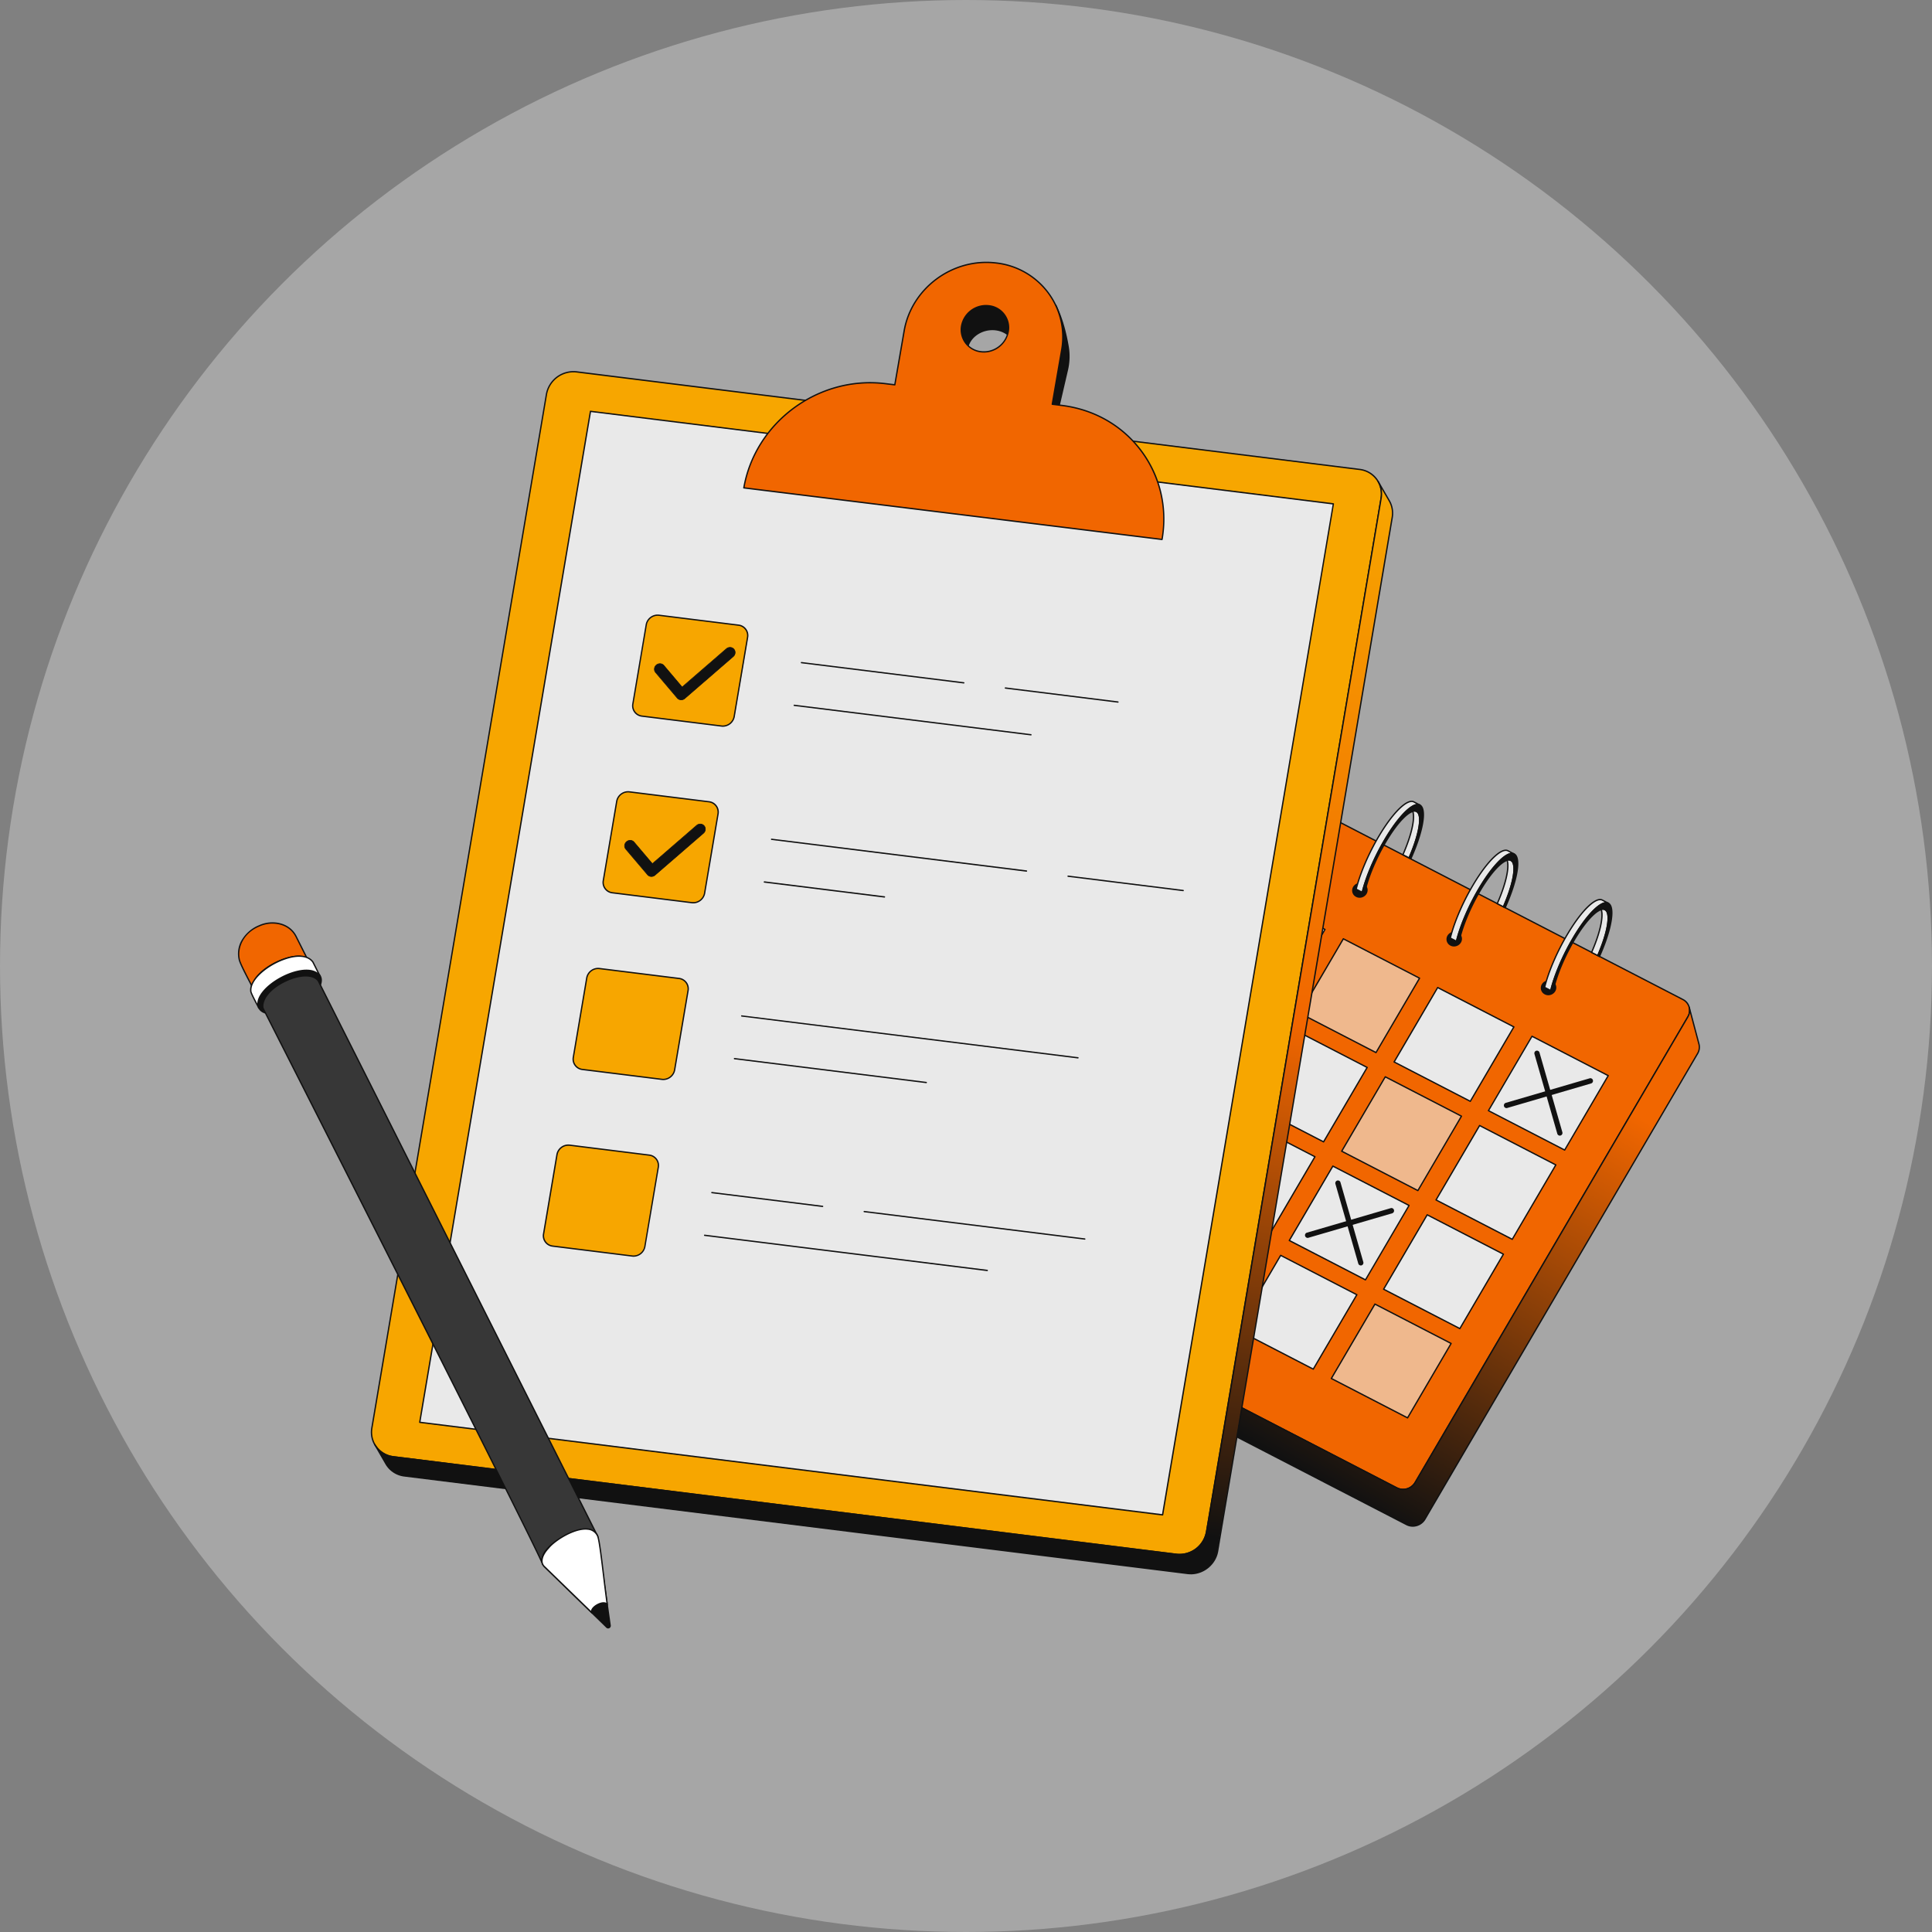 <svg xmlns="http://www.w3.org/2000/svg" width="72" height="72" fill="none"><rect width="100%" height="100%" fill="#808080" stroke="none"/><circle cx="36" cy="36" r="36" fill="#fff" fill-opacity=".3"/><g clip-path="url(#a)"><path fill="#F16600" d="M62.715 37.25a.451.451 0 0 1 .233.282.462.462 0 0 1-.049.365L52.736 55.25a.52.52 0 0 1-.681.2L26.416 42.202a.452.452 0 0 1-.248-.47.462.462 0 0 1 .062-.178L36.394 24.2a.52.52 0 0 1 .682-.2L62.715 37.25Z"/><path fill="#111" d="M52.286 55.53a.523.523 0 0 1-.24-.058l-25.64-13.249a.475.475 0 0 1-.246-.297.489.489 0 0 1 .05-.385l10.164-17.353a.545.545 0 0 1 .714-.209l25.639 13.248a.474.474 0 0 1 .246.298.488.488 0 0 1-.051.385L52.758 55.262a.554.554 0 0 1-.472.268Zm-15.44-31.56a.494.494 0 0 0-.43.243L26.253 41.566a.436.436 0 0 0 .175.613l25.64 13.248a.495.495 0 0 0 .648-.19L62.88 37.884a.435.435 0 0 0-.174-.612l-25.64-13.249a.477.477 0 0 0-.22-.053Z"/><path fill="#E9E9E9" d="m38.84 29.19-2.841-1.468-1.624 2.772 2.84 1.468 1.624-2.773Z"/><path fill="#111" d="M37.216 31.987c-.004 0-.007-.001-.01-.003l-2.841-1.467a.026.026 0 0 1-.013-.015.025.025 0 0 1 0-.01c0-.004.001-.007.003-.01l1.624-2.773a.024.024 0 0 1 .014-.011.024.024 0 0 1 .018.002l2.84 1.467a.025.025 0 0 1 .013.015v.01a.025.025 0 0 1-.003.01l-1.624 2.773a.025.025 0 0 1-.02.012Zm-2.805-1.503 2.796 1.445 1.599-2.73-2.797-1.445-1.598 2.73Z"/><path fill="#EFB88D" d="m42.355 31.006-2.84-1.468-1.624 2.772 2.84 1.468 1.624-2.772Z"/><path fill="#111" d="M40.732 33.803c-.004 0-.008 0-.011-.003l-2.84-1.467a.024.024 0 0 1-.013-.015.025.025 0 0 1 .002-.02l1.624-2.773a.024.024 0 0 1 .032-.01l2.841 1.468a.025.025 0 0 1 .012.015c.001.004.002.007.001.01a.024.024 0 0 1-.003.01l-1.624 2.773a.025.025 0 0 1-.021.012ZM37.926 32.3l2.797 1.445 1.599-2.73-2.797-1.444-1.599 2.73Z"/><path fill="#E9E9E9" d="m45.87 32.822-2.84-1.468-1.624 2.773 2.84 1.468 1.624-2.773Z"/><path fill="#111" d="M44.248 35.62a.026.026 0 0 1-.012-.003l-2.84-1.468a.025.025 0 0 1-.01-.035l1.624-2.772a.024.024 0 0 1 .032-.01l2.84 1.468a.023.023 0 0 1 .008.006.026.026 0 0 1 .006.019.026.026 0 0 1-.004.01l-1.623 2.772a.025.025 0 0 1-.021.013Zm-2.806-1.503 2.796 1.445 1.6-2.73-2.797-1.445-1.6 2.73Z"/><path fill="#E9E9E9" d="m49.394 34.638-2.84-1.468-1.624 2.773 2.84 1.467 1.624-2.772Z"/><path fill="#111" d="M47.755 37.435a.026.026 0 0 1-.01-.003l-2.841-1.467a.025.025 0 0 1-.012-.015.026.026 0 0 1-.001-.01c0-.004.001-.007.003-.01l1.624-2.773a.024.024 0 0 1 .032-.01l2.84 1.468a.025.025 0 0 1 .01.035l-1.624 2.773a.025.025 0 0 1-.021.012Zm-2.806-1.503 2.797 1.445 1.599-2.73-2.797-1.444-1.599 2.73Z"/><path fill="#EFB88D" d="m52.902 36.454-2.84-1.468-1.624 2.773 2.84 1.468 1.624-2.773Z"/><path fill="#111" d="M51.279 39.252a.024.024 0 0 1-.011-.003l-2.84-1.468a.024.024 0 0 1-.008-.006.025.025 0 0 1-.005-.019c0-.004 0-.007.002-.01l1.624-2.772a.024.024 0 0 1 .032-.01l2.84 1.468a.024.024 0 0 1 .013.015.025.025 0 0 1-.002.02L51.3 39.239a.025.025 0 0 1-.021.013Zm-2.806-1.503 2.797 1.445 1.598-2.73-2.796-1.445-1.599 2.73Z"/><path fill="#E9E9E9" d="m56.416 38.27-2.839-1.468-1.624 2.773 2.84 1.467 1.623-2.772Z"/><path fill="#111" d="M54.793 41.068c-.004 0-.007-.001-.01-.003l-2.84-1.467a.024.024 0 0 1-.012-.015.025.025 0 0 1 .002-.02l1.624-2.773a.024.024 0 0 1 .014-.01.024.024 0 0 1 .018 0l2.84 1.468a.025.025 0 0 1 .01.035l-1.624 2.772a.024.024 0 0 1-.022.013Zm-2.804-1.502 2.795 1.444 1.599-2.73-2.796-1.444-1.598 2.73Z"/><path fill="#E9E9E9" d="m59.925 40.086-2.84-1.468-1.624 2.773 2.84 1.468 1.624-2.773Z"/><path fill="#111" d="M58.31 42.884c-.004 0-.008-.001-.011-.003l-2.84-1.468a.025.025 0 0 1-.01-.034l1.624-2.773a.024.024 0 0 1 .032-.01l2.84 1.468a.023.023 0 0 1 .008.006.024.024 0 0 1 .005.01v.01a.024.024 0 0 1-.003.009l-1.624 2.773a.025.025 0 0 1-.02.012Zm-2.806-1.503 2.797 1.445 1.599-2.73-2.797-1.445-1.599 2.73Z"/><path fill="#E9E9E9" d="m36.902 32.517-2.84-1.468-1.624 2.773 2.84 1.467 1.624-2.773Z"/><path fill="#111" d="M35.263 35.314c-.004 0-.008 0-.01-.003l-2.841-1.467a.024.024 0 0 1-.008-.007.023.023 0 0 1-.005-.009.026.026 0 0 1 0-.01l.003-.01 1.624-2.772a.025.025 0 0 1 .014-.011.025.025 0 0 1 .018.002l2.84 1.467a.024.024 0 0 1 .013.016.025.025 0 0 1-.003.02l-1.624 2.772a.025.025 0 0 1-.009.009.025.025 0 0 1-.012.003Zm-2.805-1.503 2.796 1.445 1.599-2.73-2.797-1.444-1.598 2.73Z"/><path fill="#E9E9E9" d="m40.41 34.333-2.84-1.468-1.625 2.773 2.84 1.467 1.625-2.772Z"/><path fill="#111" d="M38.779 37.13c-.004 0-.008 0-.011-.003l-2.84-1.467a.024.024 0 0 1-.008-.006.025.025 0 0 1-.005-.019c0-.004 0-.007.002-.01l1.624-2.773a.024.024 0 0 1 .015-.01.024.024 0 0 1 .018 0l2.84 1.468a.024.024 0 0 1 .008.007.025.025 0 0 1 .005.019.025.025 0 0 1-.003.01L38.8 37.117a.024.024 0 0 1-.009.009.024.024 0 0 1-.012.003Zm-2.806-1.503 2.797 1.445 1.598-2.73-2.796-1.444-1.599 2.73Z"/><path fill="#E9E9E9" d="m43.925 36.149-2.84-1.468-1.624 2.773 2.84 1.468 1.624-2.773Z"/><path fill="#111" d="M42.302 38.947c-.004 0-.007-.001-.01-.003l-2.841-1.468a.025.025 0 0 1-.01-.035l1.624-2.772a.024.024 0 0 1 .032-.01l2.84 1.468a.025.025 0 0 1 .01.035l-1.624 2.772a.025.025 0 0 1-.02.013Zm-2.806-1.503 2.797 1.445 1.599-2.73-2.797-1.445-1.599 2.73Z"/><path fill="#E9E9E9" d="m47.433 37.965-2.84-1.468-1.624 2.773 2.84 1.467 1.624-2.772Z"/><path fill="#111" d="M45.818 40.762c-.004 0-.008 0-.011-.002l-2.84-1.468a.023.023 0 0 1-.008-.006.024.024 0 0 1-.005-.01.026.026 0 0 1 0-.01c0-.003 0-.006.002-.009l1.624-2.773a.024.024 0 0 1 .032-.01l2.84 1.469a.025.025 0 0 1 .013.025.026.026 0 0 1-.002.01l-1.624 2.772a.025.025 0 0 1-.021.012Zm-2.806-1.502 2.797 1.445 1.598-2.73-2.796-1.445-1.599 2.73Z"/><path fill="#E9E9E9" d="m50.956 39.78-2.84-1.467-1.624 2.773 2.84 1.468 1.624-2.773Z"/><path fill="#111" d="M49.326 42.579c-.004 0-.008-.001-.011-.003l-2.84-1.468a.025.025 0 0 1-.013-.015.026.026 0 0 1 0-.01c0-.003 0-.007.002-.01l1.624-2.772a.024.024 0 0 1 .015-.011.024.024 0 0 1 .018.001l2.84 1.468a.026.026 0 0 1 .008.006.026.026 0 0 1 .002.029l-1.624 2.773a.025.025 0 0 1-.01.008.025.025 0 0 1-.011.004Zm-2.806-1.503 2.796 1.445 1.6-2.73-2.797-1.445-1.6 2.73Z"/><path fill="#EFB88D" d="m54.463 41.597-2.84-1.467L50 42.903l2.84 1.467 1.623-2.773Z"/><path fill="#111" d="M52.84 44.394a.026.026 0 0 1-.01-.002l-2.84-1.468a.025.025 0 0 1-.013-.015.024.024 0 0 1 0-.01c0-.003.001-.007.003-.01l1.624-2.772a.025.025 0 0 1 .014-.011.025.025 0 0 1 .018.001l2.84 1.468a.024.024 0 0 1 .007.006.023.023 0 0 1 .005.009v.01a.027.027 0 0 1-.003.01l-1.624 2.772a.025.025 0 0 1-.02.012Zm-2.804-1.502 2.795 1.445 1.599-2.73-2.796-1.445-1.598 2.73Z"/><path fill="#E9E9E9" d="m57.98 43.413-2.84-1.468-1.624 2.773 2.84 1.468 1.624-2.773Z"/><path fill="#111" d="M56.357 46.21c-.004 0-.008 0-.011-.002l-2.84-1.468a.025.025 0 0 1-.008-.006.026.026 0 0 1-.002-.029l1.623-2.772a.024.024 0 0 1 .032-.01l2.841 1.468a.025.025 0 0 1 .013.015v.01a.024.024 0 0 1-.003.01l-1.624 2.773a.025.025 0 0 1-.021.012Zm-2.806-1.502 2.797 1.445 1.599-2.73-2.797-1.445-1.599 2.73Z"/><path fill="#E9E9E9" d="m34.94 35.843-2.84-1.467-1.623 2.773 2.84 1.467 1.624-2.773Z"/><path fill="#111" d="M33.318 38.64a.025.025 0 0 1-.011-.002l-2.84-1.468a.026.026 0 0 1-.008-.006.026.026 0 0 1-.002-.029l1.623-2.772a.024.024 0 0 1 .015-.011.024.024 0 0 1 .018.001l2.84 1.468a.026.026 0 0 1 .008.006.026.026 0 0 1 .002.029l-1.624 2.773a.024.024 0 0 1-.009.008.024.024 0 0 1-.012.004Zm-2.806-1.502 2.797 1.445 1.598-2.73-2.796-1.445-1.599 2.73Z"/><path fill="#EFB88D" d="m38.464 37.66-2.84-1.468L34 38.964l2.84 1.468 1.624-2.773Z"/><path fill="#111" d="M36.834 40.457a.026.026 0 0 1-.012-.002l-2.84-1.468a.026.026 0 0 1-.012-.015.026.026 0 0 1-.001-.01c0-.004.002-.007.003-.01l1.624-2.773a.024.024 0 0 1 .032-.01l2.84 1.469a.024.024 0 0 1 .008.006.025.025 0 0 1 .005.019.024.024 0 0 1-.002.01l-1.624 2.772a.025.025 0 0 1-.021.012Zm-2.806-1.502 2.796 1.445 1.599-2.73-2.797-1.445-1.598 2.73Z"/><path fill="#EFB88D" d="m41.972 39.476-2.84-1.468-1.624 2.773 2.84 1.468 1.624-2.773Z"/><path fill="#111" d="M40.357 42.274c-.004 0-.008-.001-.011-.003l-2.84-1.468a.027.027 0 0 1-.008-.006.027.027 0 0 1-.005-.01.026.026 0 0 1 .003-.019l1.624-2.772a.025.025 0 0 1 .032-.01l2.84 1.468a.024.024 0 0 1 .012.015c.001.003.002.007.001.01a.025.025 0 0 1-.003.01l-1.624 2.772a.024.024 0 0 1-.021.013Zm-2.806-1.503 2.797 1.445 1.599-2.73-2.797-1.445-1.599 2.73Z"/><path fill="#E9E9E9" d="m45.488 41.292-2.84-1.468-1.625 2.773 2.84 1.467 1.625-2.772Z"/><path fill="#111" d="M43.865 44.09c-.004 0-.008-.002-.011-.003l-2.84-1.468a.026.026 0 0 1-.008-.006.025.025 0 0 1-.003-.029l1.624-2.773a.024.024 0 0 1 .033-.009l2.84 1.468a.023.023 0 0 1 .008.006.024.024 0 0 1 .004.009c.001.003.002.007.001.01a.026.026 0 0 1-.003.01l-1.624 2.772a.025.025 0 0 1-.021.012Zm-2.806-1.503 2.797 1.445 1.598-2.73-2.796-1.445-1.599 2.73Z"/><path fill="#E9E9E9" d="m48.995 43.108-2.84-1.468-1.624 2.773 2.84 1.468 1.624-2.773Z"/><path fill="#111" d="M47.38 45.906c-.004 0-.007-.001-.01-.003l-2.841-1.468a.026.026 0 0 1-.008-.006.026.026 0 0 1-.002-.028l1.624-2.773a.025.025 0 0 1 .014-.011.024.024 0 0 1 .018.001l2.84 1.468a.025.025 0 0 1 .01.035l-1.624 2.773a.025.025 0 0 1-.02.012Zm-2.806-1.503 2.797 1.445 1.599-2.73-2.797-1.445-1.599 2.73Z"/><path fill="#E9E9E9" d="m52.518 44.924-2.84-1.467-1.623 2.773 2.839 1.467 1.624-2.773Z"/><path fill="#111" d="M50.887 47.721c-.004 0-.008 0-.011-.002l-2.84-1.467a.023.023 0 0 1-.007-.007.023.023 0 0 1-.005-.008.026.026 0 0 1 0-.01c0-.004.001-.007.003-.01l1.624-2.773a.024.024 0 0 1 .014-.011.024.024 0 0 1 .018.002l2.84 1.467a.024.024 0 0 1 .007.006.025.025 0 0 1 .005.019.025.025 0 0 1-.003.01l-1.624 2.772a.024.024 0 0 1-.02.012Zm-2.804-1.502 2.795 1.445 1.599-2.73-2.796-1.444-1.598 2.73Z"/><path fill="#E9E9E9" d="m56.027 46.74-2.84-1.468-1.624 2.773 2.84 1.468 1.624-2.773Z"/><path fill="#111" d="M54.404 49.538c-.004 0-.008-.001-.011-.003l-2.84-1.467a.026.026 0 0 1-.013-.015.024.024 0 0 1 0-.01c0-.004 0-.007.002-.01l1.624-2.773a.024.024 0 0 1 .015-.011.024.024 0 0 1 .018.002l2.84 1.467a.024.024 0 0 1 .012.015.025.025 0 0 1-.002.02l-1.624 2.773a.025.025 0 0 1-.021.012Zm-2.806-1.503 2.797 1.445 1.598-2.73-2.796-1.445-1.599 2.73Z"/><path fill="#E9E9E9" d="m32.995 39.17-2.84-1.467-1.624 2.772 2.84 1.468 1.624-2.773Z"/><path fill="#111" d="m31.373 41.968-.012-.003-2.84-1.468a.025.025 0 0 1-.01-.034l1.624-2.773a.025.025 0 0 1 .014-.011.025.025 0 0 1 .018.001l2.84 1.468a.024.024 0 0 1 .008.006.023.023 0 0 1 .005.01v.01a.027.027 0 0 1-.002.009l-1.624 2.773a.025.025 0 0 1-.021.012Zm-2.806-1.503 2.796 1.445 1.6-2.73-2.797-1.445-1.6 2.73Z"/><path fill="#E9E9E9" d="m36.503 40.987-2.84-1.468-1.624 2.773 2.84 1.468 1.624-2.773Z"/><path fill="#111" d="M34.888 43.784a.024.024 0 0 1-.01-.002l-2.841-1.468a.025.025 0 0 1-.013-.015.026.026 0 0 1 0-.01c0-.004.001-.007.003-.01l1.624-2.773a.024.024 0 0 1 .032-.01l2.84 1.468a.024.024 0 0 1 .012.015.025.025 0 0 1-.002.02l-1.624 2.773a.024.024 0 0 1-.009.009.025.025 0 0 1-.012.003Zm-2.805-1.502 2.796 1.445 1.599-2.73-2.797-1.445-1.598 2.73Z"/><path fill="#E9E9E9" d="m40.027 42.803-2.84-1.468-1.624 2.773 2.84 1.468 1.624-2.773Z"/><path fill="#111" d="M38.396 45.6c-.004 0-.008 0-.011-.002l-2.84-1.468a.025.025 0 0 1-.008-.006.025.025 0 0 1-.006-.019c0-.003.002-.006.004-.01l1.624-2.772a.024.024 0 0 1 .032-.01l2.84 1.468a.025.025 0 0 1 .01.035l-1.624 2.773a.024.024 0 0 1-.009.008.024.024 0 0 1-.012.004Zm-2.806-1.502 2.797 1.445 1.599-2.73-2.797-1.445-1.599 2.73Z"/><path fill="#E9E9E9" d="m43.535 44.619-2.84-1.468-1.625 2.773 2.84 1.468 1.625-2.773Z"/><path fill="#111" d="M41.92 47.416c-.004 0-.008 0-.012-.002l-2.84-1.468a.024.024 0 0 1-.012-.015.025.025 0 0 1 .002-.02l1.624-2.773a.024.024 0 0 1 .032-.01l2.84 1.469a.023.023 0 0 1 .008.006.024.024 0 0 1 .005.009v.01a.026.026 0 0 1-.002.01l-1.624 2.772a.025.025 0 0 1-.022.012Zm-2.806-1.502 2.796 1.445 1.599-2.73-2.797-1.445-1.598 2.73Z"/><path fill="#E9E9E9" d="m47.05 46.435-2.84-1.468-1.624 2.773 2.84 1.468 1.624-2.773Z"/><path fill="#111" d="M45.427 49.233c-.004 0-.008 0-.011-.003l-2.84-1.467a.025.025 0 0 1-.012-.015.026.026 0 0 1-.001-.01c0-.004.001-.007.003-.01l1.624-2.773a.024.024 0 0 1 .014-.011.024.024 0 0 1 .018.002l2.84 1.467a.023.023 0 0 1 .008.007.024.024 0 0 1 .005.008v.01a.026.026 0 0 1-.003.01l-1.624 2.773a.025.025 0 0 1-.02.012Zm-2.806-1.503 2.797 1.445 1.599-2.73L44.22 45l-1.599 2.73Z"/><path fill="#E9E9E9" d="m50.557 48.251-2.84-1.467-1.623 2.773 2.839 1.467 1.624-2.773Z"/><path fill="#111" d="M48.942 51.048a.025.025 0 0 1-.011-.002l-2.84-1.467a.025.025 0 0 1-.013-.026c0-.003.002-.006.004-.01l1.623-2.772a.024.024 0 0 1 .015-.011.024.024 0 0 1 .018.002l2.839 1.467a.024.024 0 0 1 .012.015.025.025 0 0 1-.002.02l-1.624 2.772a.024.024 0 0 1-.01.01.024.024 0 0 1-.011.002Zm-2.805-1.502 2.795 1.445 1.6-2.73-2.796-1.445-1.599 2.73Z"/><path fill="#EFB88D" d="M54.09 50.067 51.248 48.6l-1.624 2.772 2.84 1.468 1.624-2.773Z"/><path fill="#111" d="m52.456 52.865-.012-.003-2.84-1.468a.025.025 0 0 1-.012-.015.026.026 0 0 1 .002-.02l1.624-2.772a.025.025 0 0 1 .014-.012.024.024 0 0 1 .018.002l2.84 1.468a.025.025 0 0 1 .01.035l-1.623 2.773a.024.024 0 0 1-.021.012Zm-2.806-1.503 2.796 1.445 1.599-2.73-2.796-1.445-1.6 2.73Zm-9.388-23.855a.273.273 0 0 0-.36.106.242.242 0 0 0 .098.342.275.275 0 0 0 .393-.2.245.245 0 0 0-.054-.187.237.237 0 0 0-.077-.061Z"/><path fill="#111" d="M40.123 28.009a.288.288 0 0 1-.218-.1.267.267 0 0 1-.023-.309.299.299 0 0 1 .392-.116.262.262 0 0 1 .136.165.27.27 0 0 1-.027.213.305.305 0 0 1-.26.147Zm.019-.506a.25.25 0 0 0-.247.206.218.218 0 0 0 .117.224.25.25 0 0 0 .358-.18.219.219 0 0 0-.118-.224.24.24 0 0 0-.11-.026Zm3.636 1.82a.275.275 0 0 0-.393.2.244.244 0 0 0 .13.248.274.274 0 0 0 .393-.2.244.244 0 0 0-.13-.248"/><path fill="#111" d="M43.63 29.825a.285.285 0 0 1-.217-.1.267.267 0 0 1-.023-.31.3.3 0 0 1 .393-.115.263.263 0 0 1 .135.165.27.27 0 0 1-.028.213.305.305 0 0 1-.26.147Zm.02-.506a.25.25 0 0 0-.247.207.22.22 0 0 0 .048.168c.02.023.043.042.07.055a.25.25 0 0 0 .356-.18.22.22 0 0 0-.116-.224.24.24 0 0 0-.112-.026Zm3.636 1.82a.274.274 0 0 0-.393.2.246.246 0 0 0 .053.186.238.238 0 0 0 .077.062.274.274 0 0 0 .394-.2.244.244 0 0 0-.131-.248Z"/><path fill="#111" d="M47.146 31.641a.29.29 0 0 1-.218-.1.267.267 0 0 1-.022-.309.299.299 0 0 1 .392-.115.263.263 0 0 1 .136.164.268.268 0 0 1-.028.213.304.304 0 0 1-.26.147Zm.019-.506a.252.252 0 0 0-.217.123.218.218 0 0 0 .087.307.25.25 0 0 0 .358-.18.217.217 0 0 0-.118-.224.24.24 0 0 0-.11-.027Zm3.636 1.82a.273.273 0 0 0-.392.2.244.244 0 0 0 .13.248.275.275 0 0 0 .393-.2.244.244 0 0 0-.13-.248Z"/><path fill="#111" d="M50.67 33.457a.29.29 0 0 1-.218-.1.266.266 0 0 1-.023-.309.303.303 0 0 1 .392-.115.264.264 0 0 1 .144.274.27.27 0 0 1-.036.103.303.303 0 0 1-.26.147Zm.019-.506a.25.25 0 0 0-.247.207.22.22 0 0 0 .047.168.212.212 0 0 0 .07.055.25.25 0 0 0 .358-.18.22.22 0 0 0-.049-.169.24.24 0 0 0-.18-.082Zm3.636 1.82a.275.275 0 0 0-.393.2.243.243 0 0 0 .13.248.273.273 0 0 0 .393-.2.243.243 0 0 0-.13-.248Z"/><path fill="#111" d="M54.185 35.273a.286.286 0 0 1-.217-.1.267.267 0 0 1-.023-.309.304.304 0 0 1 .392-.115.262.262 0 0 1 .136.165.269.269 0 0 1-.028.212.305.305 0 0 1-.26.147Zm.019-.506a.25.25 0 0 0-.247.207.219.219 0 0 0 .118.223.25.25 0 0 0 .357-.18.218.218 0 0 0-.117-.223.242.242 0 0 0-.111-.027Zm3.636 1.82a.275.275 0 0 0-.392.2.244.244 0 0 0 .13.248.274.274 0 0 0 .393-.2.243.243 0 0 0-.13-.248"/><path fill="#111" d="M57.7 37.09a.29.29 0 0 1-.217-.1.268.268 0 0 1-.023-.31.303.303 0 0 1 .392-.115.263.263 0 0 1 .136.165.268.268 0 0 1-.028.213.304.304 0 0 1-.26.147Zm.02-.507a.25.25 0 0 0-.247.207.22.22 0 0 0 .117.223.25.25 0 0 0 .358-.18.219.219 0 0 0-.118-.224.24.24 0 0 0-.11-.026Z"/><path fill="url(#b)" d="m63.314 38.907-.364-1.367a.469.469 0 0 1-.05.357L52.736 55.25a.526.526 0 0 1-.68.2L26.415 42.2a.457.457 0 0 1-.236-.291l.363 1.367a.466.466 0 0 0 .236.291l25.64 13.248a.519.519 0 0 0 .68-.2l10.164-17.352a.464.464 0 0 0 .05-.357Z"/><path fill="#111" d="M52.65 56.897a.525.525 0 0 1-.242-.058L26.77 43.591a.479.479 0 0 1-.249-.307l-.363-1.367a.025.025 0 0 1 .003-.019.024.024 0 0 1 .045.006.436.436 0 0 0 .224.275l25.639 13.249a.495.495 0 0 0 .648-.19L62.88 37.884a.439.439 0 0 0 .048-.337v-.001a.025.025 0 0 1 .017-.03.025.025 0 0 1 .019.002c.005.003.01.009.011.015l.363 1.367a.491.491 0 0 1-.053.376L53.122 56.63a.554.554 0 0 1-.473.267ZM26.258 42.109l.308 1.162a.436.436 0 0 0 .224.275l25.64 13.249a.495.495 0 0 0 .648-.19L63.243 39.25a.44.44 0 0 0 .048-.337l-.309-1.162a.505.505 0 0 1-.06.158L52.759 55.263a.544.544 0 0 1-.713.21l-25.64-13.25a.499.499 0 0 1-.147-.114Z"/><path fill="#E9E9E9" d="M59.32 35.495c.308-.703.45-1.32.363-1.589a.198.198 0 0 0-.09-.123l.23.12a.196.196 0 0 1 .09.122c.086.27-.055.884-.362 1.586l-.23-.116Z"/><path fill="#111" d="M59.544 35.635c-.004 0-.007 0-.01-.002l-.231-.116a.025.025 0 0 1-.012-.033c.304-.693.446-1.31.362-1.57a.177.177 0 0 0-.078-.109.025.025 0 0 1 .004-.045.025.025 0 0 1 .018.001l.23.119a.22.22 0 0 1 .102.137c.089.275-.05.89-.362 1.604a.026.026 0 0 1-.006.008.026.026 0 0 1-.008.005.026.026 0 0 1-.009.001Zm-.198-.152.186.094c.296-.683.433-1.288.35-1.545a.174.174 0 0 0-.077-.108l-.118-.061c.005.011.01.023.013.035.087.273-.048.879-.355 1.585Z"/><path fill="#E9E9E9" d="m57.792 36.915-.23-.119c.144-.583.46-1.318.843-1.966.534-.903 1.066-1.411 1.305-1.288l.23.119c-.24-.124-.772.385-1.306 1.288-.383.648-.698 1.383-.842 1.966Z"/><path fill="#111" d="M57.793 36.94c-.004 0-.008 0-.011-.003l-.23-.118a.025.025 0 0 1-.012-.029c.144-.585.46-1.322.845-1.972.538-.912 1.076-1.433 1.337-1.298l.23.119a.025.025 0 0 1-.004.046.025.025 0 0 1-.019-.002c-.197-.102-.697.305-1.273 1.279-.382.646-.696 1.378-.84 1.96a.025.025 0 0 1-.023.018Zm-.2-.157.184.096c.147-.58.459-1.304.837-1.943.456-.77.91-1.262 1.198-1.314l-.112-.057c-.197-.102-.697.304-1.273 1.278-.378.64-.69 1.363-.835 1.94Z"/><path fill="#111" d="M60.038 33.8c.1.31-.07 1.03-.432 1.846l-.062-.036c.306-.701.448-1.316.362-1.586-.125-.389-.684.067-1.245 1.017-.34.573-.618 1.223-.745 1.739l-.127.135c.144-.583.459-1.318.842-1.966.635-1.074 1.266-1.59 1.407-1.15Z"/><path fill="#111" d="M57.79 36.94c-.004 0-.007 0-.01-.002a.024.024 0 0 1-.013-.017c-.002-.005-.002-.008 0-.012.144-.585.46-1.323.844-1.973.492-.832.992-1.35 1.272-1.317.059.007.138.042.18.173.102.32-.064 1.033-.434 1.864a.026.026 0 0 1-.014.014h-.01a.025.025 0 0 1-.01-.002l-.062-.036a.025.025 0 0 1-.011-.014.026.026 0 0 1 0-.018c.303-.692.445-1.307.361-1.568-.024-.074-.063-.114-.12-.12-.188-.023-.596.323-1.08 1.142-.338.571-.616 1.219-.742 1.732a.025.025 0 0 1-.006.011l-.127.135a.024.024 0 0 1-.018.008Zm2.066-3.273c-.262 0-.74.514-1.203 1.295-.362.612-.662 1.301-.815 1.866l.056-.06c.13-.517.408-1.167.747-1.74.436-.737.878-1.194 1.127-1.166.053.006.124.038.162.155.087.273-.048.878-.354 1.583l.02.01c.351-.796.516-1.502.42-1.802-.027-.085-.074-.132-.139-.14a.19.19 0 0 0-.021 0Z"/><path fill="#E9E9E9" d="M55.805 33.675c.312-.71.457-1.334.37-1.606a.2.2 0 0 0-.09-.122l.23.119a.196.196 0 0 1 .09.122c.087.272-.058.896-.37 1.606l-.23-.119Z"/><path fill="#111" d="M56.027 33.819c-.003 0-.007 0-.01-.003l-.23-.118a.025.025 0 0 1-.011-.033c.308-.701.454-1.324.37-1.588a.177.177 0 0 0-.079-.108.025.025 0 0 1 .004-.045.024.024 0 0 1 .019 0l.229.12a.219.219 0 0 1 .102.137c.09.278-.053.9-.371 1.623a.024.024 0 0 1-.01.011.024.024 0 0 1-.012.004Zm-.197-.155.186.096c.301-.691.442-1.304.359-1.564a.176.176 0 0 0-.078-.108l-.118-.061a.36.36 0 0 1 .013.035c.088.276-.05.888-.362 1.602Z"/><path fill="#E9E9E9" d="m54.284 35.078-.23-.118c.145-.583.46-1.318.843-1.966.534-.904 1.066-1.412 1.305-1.288l.23.119c-.24-.124-.772.384-1.306 1.287-.383.648-.698 1.383-.842 1.966Z"/><path fill="#111" d="M54.277 35.103c-.004 0-.007 0-.01-.003l-.23-.118a.025.025 0 0 1-.013-.028c.145-.586.46-1.323.845-1.973.539-.911 1.076-1.433 1.338-1.298l.229.12a.026.026 0 0 1 .011.034.026.026 0 0 1-.006.007.024.024 0 0 1-.027.003c-.197-.102-.698.304-1.274 1.278-.382.646-.696 1.379-.839 1.96a.025.025 0 0 1-.024.018Zm-.2-.157.184.096c.148-.58.46-1.304.837-1.943.456-.77.91-1.261 1.198-1.313l-.112-.058c-.196-.102-.697.304-1.273 1.278-.378.64-.689 1.363-.834 1.94Z"/><path fill="#111" d="M56.53 31.963c.101.314-.072 1.041-.44 1.864l-.063-.033c.313-.71.458-1.334.37-1.606-.124-.389-.682.067-1.244 1.017-.34.573-.618 1.223-.745 1.74l-.127.134c.144-.583.459-1.318.842-1.966.635-1.074 1.267-1.59 1.408-1.15Z"/><path fill="#111" d="M54.282 35.104a.024.024 0 0 1-.022-.015.025.025 0 0 1-.002-.016c.145-.586.46-1.323.845-1.973.493-.833.992-1.35 1.272-1.317.06.007.138.042.18.173.103.322-.066 1.043-.44 1.881a.025.025 0 0 1-.034.012l-.064-.033a.025.025 0 0 1-.012-.014.025.025 0 0 1 0-.018c.31-.701.455-1.325.37-1.588-.023-.075-.063-.114-.12-.12-.188-.023-.595.322-1.08 1.142-.338.571-.615 1.219-.742 1.732a.025.025 0 0 1-.006.011l-.127.135a.025.025 0 0 1-.018.008Zm2.066-3.273c-.262 0-.74.513-1.203 1.295-.362.612-.663 1.301-.815 1.866l.057-.06c.129-.517.407-1.167.746-1.74.436-.737.879-1.195 1.128-1.166.053.006.124.038.161.155.089.276-.05.888-.362 1.602l.02.01c.358-.806.526-1.519.429-1.822-.028-.084-.074-.131-.14-.139a.174.174 0 0 0-.02 0Z"/><path fill="#E9E9E9" d="M52.281 31.852c.313-.71.458-1.334.371-1.606a.198.198 0 0 0-.09-.122l.23.118a.198.198 0 0 1 .09.123c.086.272-.058.896-.371 1.606l-.23-.119Z"/><path fill="#111" d="M52.512 31.996c-.004 0-.008 0-.011-.003l-.23-.118a.025.025 0 0 1-.011-.033c.309-.701.454-1.324.37-1.588a.176.176 0 0 0-.078-.108.025.025 0 0 1-.012-.014.026.026 0 0 1 .001-.02.024.024 0 0 1 .015-.011.024.024 0 0 1 .018 0l.23.12a.22.22 0 0 1 .102.137c.089.278-.053.9-.372 1.623a.024.024 0 0 1-.022.015Zm-.198-.155.186.096c.302-.692.442-1.304.359-1.564a.174.174 0 0 0-.078-.108l-.118-.061c.005.011.01.023.013.035.089.276-.05.888-.362 1.602Z"/><path fill="#E9E9E9" d="m50.76 33.255-.229-.118c.144-.583.459-1.318.842-1.966.535-.904 1.067-1.412 1.306-1.288l.229.119c-.24-.124-.771.384-1.305 1.287-.384.648-.699 1.383-.842 1.966Z"/><path fill="#111" d="M50.77 33.28c-.004 0-.008 0-.012-.002l-.229-.119a.025.025 0 0 1-.013-.028c.145-.585.46-1.323.845-1.973.539-.911 1.077-1.432 1.338-1.297l.23.119c.005.003.009.008.011.014a.025.025 0 0 1-.002.019.025.025 0 0 1-.014.012.024.024 0 0 1-.018-.001c-.197-.102-.698.305-1.273 1.278-.383.646-.696 1.379-.84 1.96a.025.025 0 0 1-.024.019Zm-.201-.156.184.095c.148-.58.46-1.303.838-1.942.455-.77.91-1.262 1.197-1.314l-.111-.058c-.197-.102-.698.305-1.274 1.278-.378.64-.689 1.363-.834 1.94Z"/><path fill="#111" d="M53.015 30.14c.1.314-.072 1.041-.44 1.864l-.064-.033c.313-.71.458-1.334.371-1.606-.125-.388-.683.067-1.245 1.017-.339.573-.617 1.223-.745 1.74l-.126.134c.144-.583.458-1.318.842-1.966.634-1.074 1.266-1.59 1.407-1.15Z"/><path fill="#111" d="M50.767 33.28c-.004 0-.008 0-.011-.002a.023.023 0 0 1-.009-.007.026.026 0 0 1-.004-.022c.144-.585.46-1.322.845-1.973.492-.832.991-1.348 1.272-1.316.059.006.138.042.18.172.103.322-.066 1.043-.441 1.882a.025.025 0 0 1-.015.013.025.025 0 0 1-.019-.001l-.063-.033a.025.025 0 0 1-.011-.032c.308-.702.453-1.325.369-1.588-.024-.075-.063-.114-.12-.121-.189-.022-.596.323-1.08 1.143-.338.571-.616 1.219-.743 1.732a.026.026 0 0 1-.006.011l-.127.135a.025.025 0 0 1-.008.005.025.025 0 0 1-.01.002Zm2.066-3.272c-.263 0-.741.513-1.203 1.294-.362.612-.663 1.302-.816 1.867l.057-.06c.129-.517.407-1.167.746-1.74.436-.737.88-1.195 1.128-1.166.053.006.124.038.162.154.088.276-.05.889-.362 1.602l.02.01c.357-.805.525-1.518.428-1.821-.027-.085-.074-.131-.139-.139a.192.192 0 0 0-.021-.001Z"/><path fill="#E9E9E9" d="M48.758 30.035c.313-.71.458-1.335.37-1.607a.197.197 0 0 0-.09-.122l.23.119a.195.195 0 0 1 .09.122c.087.272-.058.896-.37 1.606l-.23-.118Z"/><path fill="#111" d="M48.996 30.178c-.004 0-.008-.001-.011-.003l-.23-.118a.025.025 0 0 1-.011-.014.026.026 0 0 1 0-.019c.31-.701.454-1.325.37-1.588a.176.176 0 0 0-.078-.108.025.025 0 0 1-.008-.006.026.026 0 0 1-.003-.028.026.026 0 0 1 .006-.007.025.025 0 0 1 .027-.003l.23.119a.22.22 0 0 1 .102.137c.09.278-.053.9-.371 1.623a.024.024 0 0 1-.01.01.024.024 0 0 1-.013.005Zm-.197-.155.185.096c.302-.692.443-1.304.36-1.564a.176.176 0 0 0-.079-.108l-.117-.061a.36.36 0 0 1 .013.035c.088.276-.05.888-.362 1.602Z"/><path fill="#E9E9E9" d="m47.245 31.437-.23-.118c.145-.583.46-1.318.843-1.966.534-.904 1.066-1.412 1.305-1.288l.23.118c-.24-.123-.772.385-1.306 1.288-.383.648-.698 1.383-.842 1.966Z"/><path fill="#111" d="M47.246 31.462c-.004 0-.008 0-.011-.002l-.23-.119a.024.024 0 0 1-.01-.012.026.026 0 0 1-.002-.016c.144-.585.46-1.323.845-1.973.539-.91 1.076-1.432 1.337-1.297l.23.118a.025.025 0 0 1-.004.046.024.024 0 0 1-.019-.001c-.197-.102-.697.305-1.273 1.278-.382.646-.696 1.379-.84 1.96a.025.025 0 0 1-.023.018Zm-.2-.156.184.095c.148-.58.459-1.303.837-1.942.456-.77.91-1.262 1.198-1.314l-.112-.058c-.197-.102-.697.305-1.273 1.279-.378.639-.69 1.362-.835 1.94Z"/><path fill="#111" d="M49.492 28.322c.1.314-.072 1.041-.44 1.864l-.064-.033c.313-.71.458-1.334.37-1.606-.124-.389-.682.067-1.244 1.017-.34.573-.618 1.223-.745 1.739l-.127.134c.144-.583.459-1.318.842-1.966.635-1.073 1.267-1.589 1.408-1.149Z"/><path fill="#111" d="M47.243 31.462c-.003 0-.007 0-.01-.002a.025.025 0 0 1-.013-.029c.144-.585.46-1.322.844-1.972.492-.833.992-1.35 1.272-1.317.06.007.138.042.18.173.103.322-.066 1.042-.441 1.881a.025.025 0 0 1-.014.013.025.025 0 0 1-.02-.001l-.063-.033a.025.025 0 0 1-.011-.032c.309-.701.454-1.325.37-1.588-.025-.075-.064-.114-.12-.12-.19-.023-.596.322-1.081 1.142-.338.571-.615 1.219-.742 1.732a.024.024 0 0 1-.006.011l-.127.135a.024.024 0 0 1-.018.008Zm2.066-3.272c-.262 0-.74.513-1.203 1.294-.362.612-.663 1.302-.815 1.867l.057-.06c.129-.517.407-1.167.746-1.74.436-.737.879-1.195 1.128-1.166.053.006.124.038.161.154.089.276-.05.889-.362 1.602l.02.01c.358-.805.525-1.518.428-1.82-.026-.086-.073-.132-.138-.14a.156.156 0 0 0-.022 0Z"/><path fill="#E9E9E9" d="M45.25 28.221c.313-.71.458-1.334.37-1.606a.198.198 0 0 0-.09-.122l.23.118a.195.195 0 0 1 .09.123c.087.272-.058.896-.37 1.606l-.23-.119Z"/><path fill="#111" d="M45.465 28.365a.024.024 0 0 1-.011-.003l-.23-.118a.025.025 0 0 1-.01-.033c.308-.701.453-1.324.369-1.588a.176.176 0 0 0-.078-.108.025.025 0 0 1 .004-.045.024.024 0 0 1 .018 0l.23.12a.22.22 0 0 1 .102.137c.09.278-.053.9-.372 1.623a.025.025 0 0 1-.022.015Zm-.198-.155.186.096c.302-.692.443-1.304.36-1.564a.174.174 0 0 0-.079-.108l-.118-.061a.33.33 0 0 1 .014.035c.088.276-.05.888-.363 1.602Z"/><path fill="#E9E9E9" d="m43.73 29.624-.23-.118c.144-.583.459-1.318.842-1.966.534-.904 1.066-1.412 1.305-1.288l.23.119c-.24-.124-.771.384-1.306 1.287-.383.648-.698 1.383-.842 1.966Z"/><path fill="#111" d="M43.723 29.65c-.004 0-.008-.002-.011-.003l-.23-.12a.025.025 0 0 1-.011-.011.025.025 0 0 1-.002-.016c.145-.585.46-1.323.845-1.973.54-.911 1.077-1.433 1.338-1.297l.23.118a.024.024 0 0 1 .012.015.023.023 0 0 1 .001.01.025.025 0 0 1-.017.021.025.025 0 0 1-.01.002.026.026 0 0 1-.01-.003c-.196-.102-.696.304-1.272 1.278-.383.646-.696 1.379-.84 1.96a.024.024 0 0 1-.013.016.023.023 0 0 1-.01.002Zm-.201-.157.184.095c.148-.58.46-1.303.838-1.943.455-.77.91-1.261 1.197-1.313l-.111-.058c-.197-.102-.698.305-1.274 1.278-.378.64-.689 1.363-.834 1.94Z"/><path fill="#111" d="M45.976 26.51c.1.313-.072 1.04-.44 1.862l-.064-.032c.313-.71.458-1.334.371-1.606-.125-.389-.683.067-1.245 1.017-.339.573-.617 1.223-.745 1.739l-.126.134c.143-.583.458-1.318.842-1.966.634-1.073 1.266-1.589 1.407-1.149Z"/><path fill="#111" d="M43.728 29.65c-.004 0-.008-.002-.011-.003a.026.026 0 0 1-.009-.007.025.025 0 0 1-.004-.021c.144-.586.46-1.323.845-1.974.492-.832.991-1.35 1.272-1.316.059.006.138.042.18.172.103.322-.066 1.043-.442 1.882a.025.025 0 0 1-.005.008.026.026 0 0 1-.009.005.025.025 0 0 1-.02-.001l-.063-.033a.025.025 0 0 1-.01-.032c.308-.702.453-1.325.369-1.588-.024-.075-.063-.114-.12-.121-.189-.022-.596.323-1.08 1.143-.339.57-.616 1.219-.743 1.732a.025.025 0 0 1-.006.011l-.127.134a.025.025 0 0 1-.008.006.025.025 0 0 1-.01.002Zm2.066-3.273c-.263 0-.741.513-1.203 1.294-.362.612-.663 1.302-.816 1.867l.057-.06c.129-.517.407-1.167.746-1.74.436-.737.88-1.195 1.128-1.166.053.006.124.037.161.154.089.276-.05.889-.361 1.602l.02.01c.357-.805.525-1.518.428-1.821-.027-.085-.074-.131-.139-.139a.194.194 0 0 0-.021-.001Z"/><path fill="#E9E9E9" d="M41.742 26.408c.313-.71.458-1.334.37-1.606a.199.199 0 0 0-.09-.123l.23.119a.196.196 0 0 1 .09.123c.087.271-.058.895-.37 1.605l-.23-.118Z"/><path fill="#111" d="M41.957 26.552a.025.025 0 0 1-.011-.003l-.23-.119a.025.025 0 0 1-.01-.032c.308-.702.453-1.325.369-1.588a.174.174 0 0 0-.078-.108.025.025 0 0 1 .004-.046.024.024 0 0 1 .018.001l.23.119a.22.22 0 0 1 .102.137c.09.279-.053.9-.371 1.624a.025.025 0 0 1-.023.014Zm-.197-.155.185.096c.302-.692.443-1.304.36-1.564a.174.174 0 0 0-.079-.109l-.117-.06a.33.33 0 0 1 .013.034c.088.276-.05.889-.362 1.603Z"/><path fill="#E9E9E9" d="m40.222 27.81-.23-.118c.144-.583.459-1.318.842-1.966.534-.903 1.066-1.412 1.306-1.288l.229.12c-.24-.125-.771.384-1.306 1.287-.383.648-.698 1.383-.842 1.966"/><path fill="#111" d="M40.215 27.836a.024.024 0 0 1-.011-.003l-.23-.118a.025.025 0 0 1-.013-.028c.145-.586.46-1.323.845-1.973.54-.911 1.077-1.433 1.338-1.298l.23.12c.005.002.01.007.011.014a.026.026 0 0 1-.001.018.025.025 0 0 1-.014.013.025.025 0 0 1-.019-.002c-.197-.1-.697.306-1.273 1.279-.382.646-.696 1.379-.84 1.96a.025.025 0 0 1-.023.018Zm-.2-.157.184.096c.147-.58.459-1.304.837-1.943.455-.77.91-1.261 1.197-1.313l-.111-.058c-.197-.102-.698.305-1.273 1.278-.378.64-.69 1.363-.835 1.94Z"/><path fill="#111" d="M42.468 24.696c.1.313-.072 1.04-.44 1.863l-.063-.033c.312-.71.457-1.334.37-1.605-.124-.39-.683.067-1.245 1.016-.339.573-.617 1.223-.744 1.74l-.127.134c.144-.583.458-1.318.842-1.966.635-1.073 1.266-1.59 1.407-1.15Z"/><path fill="#111" d="M40.228 27.836a.024.024 0 0 1-.02-.01.025.025 0 0 1-.004-.021c.144-.585.46-1.323.845-1.973.492-.832.991-1.35 1.272-1.317.059.007.138.042.18.173.103.322-.066 1.043-.442 1.881a.025.025 0 0 1-.014.013.025.025 0 0 1-.02-.001l-.063-.032a.025.025 0 0 1-.01-.033c.308-.701.453-1.324.369-1.588-.024-.075-.063-.114-.12-.12-.189-.022-.596.323-1.08 1.142-.339.571-.616 1.219-.743 1.732a.027.027 0 0 1-.006.012l-.127.134a.024.024 0 0 1-.017.008Zm2.066-3.273c-.263 0-.741.513-1.203 1.295-.362.612-.663 1.302-.815 1.866l.056-.06c.129-.517.407-1.167.746-1.74.436-.737.88-1.195 1.128-1.166.053.006.124.038.162.155.088.276-.05.888-.362 1.602l.02.01c.357-.805.525-1.519.428-1.822-.027-.084-.074-.13-.139-.138a.195.195 0 0 0-.021-.002Zm13.85 16.732a.098.098 0 0 1-.098-.086.101.101 0 0 1 .015-.068.098.098 0 0 1 .055-.041l3.125-.914a.097.097 0 0 1 .122.068.101.101 0 0 1-.009.076.098.098 0 0 1-.059.047l-3.124.914a.097.097 0 0 1-.028.004Z"/><path fill="#111" d="M58.13 42.322a.1.1 0 0 1-.094-.072l-.851-2.968a.102.102 0 0 1 .032-.107.099.099 0 0 1 .073-.02.098.098 0 0 1 .083.072l.852 2.968a.1.1 0 0 1-.095.127Zm-9.399 3.811a.1.1 0 0 1-.082-.154.098.098 0 0 1 .055-.041l3.125-.914a.097.097 0 0 1 .12.069.1.1 0 0 1-.066.123l-3.125.913a.097.097 0 0 1-.027.004Z"/><path fill="#111" d="M50.713 47.16a.098.098 0 0 1-.094-.071l-.852-2.968a.102.102 0 0 1 .008-.077.1.1 0 0 1 .059-.048.096.096 0 0 1 .075.009.098.098 0 0 1 .047.06l.851 2.968a.1.1 0 0 1-.094.128Zm-10.584-9.802a.098.098 0 0 1-.097-.086.1.1 0 0 1 .07-.11l3.125-.913a.098.098 0 0 1 .075.008.1.1 0 0 1 .05.099.101.101 0 0 1-.036.067.098.098 0 0 1-.034.017l-3.125.914a.095.095 0 0 1-.027.004Z"/><path fill="#111" d="M42.106 38.385a.1.1 0 0 1-.094-.072l-.852-2.968c-.003-.012-.005-.026-.003-.039a.1.1 0 0 1 .07-.085.096.096 0 0 1 .075.008.098.098 0 0 1 .047.06l.852 2.969a.1.1 0 0 1-.095.127Z"/></g><g clip-path="url(#c)"><path fill="#F7A600" d="M50.668 17.495a.92.92 0 0 1 .8 1.078l-6.506 38.514c-.09.528-.592.903-1.123.837L14.657 54.29a.92.92 0 0 1-.8-1.077l6.506-38.514c.09-.53.592-.905 1.123-.838l29.182 3.635Z"/><path fill="#111" d="M43.962 57.957a1 1 0 0 1-.124-.008l-29.183-3.635a.944.944 0 0 1-.82-1.106l6.505-38.514a1.049 1.049 0 0 1 1.15-.86l29.183 3.636a.943.943 0 0 1 .82 1.107L44.988 57.09c-.085.5-.53.866-1.026.866Zm-22.596-44.08a1 1 0 0 0-.978.825l-6.505 38.515a.895.895 0 0 0 .778 1.047L43.844 57.9a.998.998 0 0 0 1.095-.817l6.505-38.515a.895.895 0 0 0-.778-1.049l-29.182-3.635a.953.953 0 0 0-.118-.007Z"/><path fill="#E9E9E9" d="m22.004 15.33-6.363 37.676 27.684 3.449 6.364-37.676-27.685-3.449Z"/><path fill="#111" d="M43.327 56.48a.03.03 0 0 1-.003 0l-27.685-3.45a.025.025 0 0 1-.021-.029l6.363-37.675a.024.024 0 0 1 .028-.021l27.685 3.448a.024.024 0 0 1 .02.02v.01l-6.363 37.675a.025.025 0 0 1-.024.02v.001ZM15.67 52.983l27.635 3.443L49.662 18.8l-27.636-3.443-6.355 37.627Z"/><path fill="url(#d)" d="m51.764 18.66-.413-.713c.104.18.148.399.11.626l-6.505 38.514c-.09.528-.592.903-1.123.837L14.65 54.29a.921.921 0 0 1-.69-.452l.414.714a.92.92 0 0 0 .69.452l29.182 3.635a1.021 1.021 0 0 0 1.123-.837l6.505-38.514a.933.933 0 0 0-.11-.626Z"/><path fill="#111" d="M44.377 58.67a1.02 1.02 0 0 1-.125-.007L15.07 55.028a.944.944 0 0 1-.708-.464l-.413-.714a.025.025 0 0 1 .009-.034.024.024 0 0 1 .034.009v.002a.895.895 0 0 0 .67.437l29.183 3.635a.998.998 0 0 0 1.095-.816l6.506-38.515a.902.902 0 0 0-.11-.618v-.01c0-.004.002-.007.004-.01a.027.027 0 0 1 .007-.006.025.025 0 0 1 .034.01l.414.714c.11.19.15.42.113.643l-6.506 38.514c-.084.5-.53.866-1.026.866Zm-30.234-4.584.262.453a.895.895 0 0 0 .67.44l29.183 3.634a.998.998 0 0 0 1.096-.816l6.505-38.515a.901.901 0 0 0-.107-.609l-.263-.455a.98.98 0 0 1 .005.359L44.99 57.09c-.091.54-.607.925-1.15.858l-29.183-3.635a.955.955 0 0 1-.513-.228Zm23.664-41.2c-.106-.611-.238-.9-.295-1.023a.829.829 0 0 0-.656-.467.924.924 0 0 0-1.017.749.828.828 0 0 0 .066.496v.001c.035.076.063.173.087.266.02.084.041.182.061.293a.663.663 0 0 1 .008-.264c.097-.418.564-.71 1.044-.65.377.046.649.294.702.6Z"/><path fill="#111" d="M36.056 13.226a.025.025 0 0 1-.025-.02c-.02-.11-.04-.208-.06-.293a1.585 1.585 0 0 0-.086-.26.854.854 0 0 1-.067-.513.95.95 0 0 1 1.043-.769.854.854 0 0 1 .676.481c.057.125.19.415.297 1.03v.002c.001.007 0 .013-.005.018a.025.025 0 0 1-.034.006.024.024 0 0 1-.01-.016c-.052-.304-.326-.537-.68-.58-.466-.058-.923.225-1.017.63a.636.636 0 0 0-.008.255v.01a.025.025 0 0 1-.014.017.025.025 0 0 1-.01.002Zm.693-1.812a.9.9 0 0 0-.883.735.803.803 0 0 0 .063.481 1.63 1.63 0 0 1 .104.333.751.751 0 0 1 .007-.032c.1-.43.58-.73 1.07-.669.272.033.498.172.625.368-.094-.433-.195-.653-.243-.756a.805.805 0 0 0-.743-.46Zm3.055 1.49a7.743 7.743 0 0 0-.133-.62l-.008-.03a8.042 8.042 0 0 0-.031-.112l-.011-.04-.018-.056-.013-.044a4.964 4.964 0 0 0-.232-.603l-.006-.014.005.013-.008-.018c.235.499.323 1.076.22 1.673l-.349 2.012c.058.121.106.293.143.51l.413-1.78c.071-.305.078-.605.028-.89Z"/><path fill="#111" d="M39.363 15.6a.024.024 0 0 1-.016-.005.026.026 0 0 1-.008-.015 2.052 2.052 0 0 0-.141-.504.025.025 0 0 1-.002-.015l.348-2.012a2.768 2.768 0 0 0-.209-1.64l-.008-.019a.025.025 0 0 1 .011-.033.024.024 0 0 1 .033.012l.002.005a5.038 5.038 0 0 1 .231.594l.009.026.01.032.004.013.026.09.002.006.016.055.015.057.009.032c.05.193.093.39.133.621.051.296.042.6-.028.9l-.413 1.781a.025.025 0 0 1-.009.014.024.024 0 0 1-.015.006Zm-.117-.538c.046.1.086.232.12.394l.386-1.666c.068-.296.078-.592.027-.881a7.588 7.588 0 0 0-.132-.618l-.008-.031a4.82 4.82 0 0 0-.031-.111l-.002-.006a2.875 2.875 0 0 1-.013.915l-.347 2.004Z"/><path fill="#F16600" d="M33.694 12.33c.276-1.596 1.814-2.728 3.434-2.529 1.62.2 2.71 1.657 2.434 3.253l-.348 2.011.353.044c2.488.307 4.162 2.543 3.737 4.995L27.72 18.181c.424-2.452 2.786-4.19 5.274-3.883l.353.043.348-2.011Zm3.88.03a.822.822 0 0 0-.722-.963.924.924 0 0 0-1.016.748.822.822 0 0 0 .72.963.925.925 0 0 0 1.017-.749Z"/><path fill="#111" d="M43.306 20.129h-.003l-15.586-1.923a.024.024 0 0 1-.017-.01.025.025 0 0 1-.004-.02c.426-2.46 2.803-4.211 5.301-3.903l.33.04.344-1.988c.278-1.606 1.83-2.75 3.461-2.549a2.83 2.83 0 0 1 1.964 1.138c.45.616.625 1.377.492 2.144l-.344 1.986.327.04c1.229.152 2.297.77 3.007 1.741.688.942.955 2.108.752 3.283a.024.024 0 0 1-.009.015.024.024 0 0 1-.015.006Zm-15.557-1.97 15.536 1.917a4.225 4.225 0 0 0-.747-3.22c-.702-.961-1.758-1.573-2.973-1.722l-.353-.044a.025.025 0 0 1-.021-.03l.348-2.01a2.742 2.742 0 0 0-.482-2.106 2.781 2.781 0 0 0-1.93-1.118c-1.605-.198-3.134.927-3.407 2.508l-.349 2.012a.025.025 0 0 1-.027.02l-.353-.043c-2.463-.304-4.808 1.415-5.242 3.837Zm8.918-5.02a.854.854 0 0 1-.705-.35.846.846 0 0 1-.15-.649.95.95 0 0 1 1.044-.769.844.844 0 0 1 .742.992.952.952 0 0 1-.932.777Zm.076-1.724a.9.9 0 0 0-.882.734.795.795 0 0 0 .699.934c.466.058.91-.269.99-.728a.794.794 0 0 0-.7-.934.867.867 0 0 0-.107-.006Z"/></g><g clip-path="url(#e)"><path fill="#F7A600" d="m27.538 23.297-2.966-.369a.431.431 0 0 0-.473.353l-.5 2.952a.388.388 0 0 0 .338.455l2.965.369a.431.431 0 0 0 .473-.354l.5-2.952a.388.388 0 0 0-.337-.454Z"/><path fill="#111" d="M26.938 27.085a.428.428 0 0 1-.054-.004l-2.965-.369a.412.412 0 0 1-.358-.483l.499-2.952a.456.456 0 0 1 .5-.373l2.966.369a.412.412 0 0 1 .358.483l-.499 2.952a.458.458 0 0 1-.447.377Zm-2.431-4.135a.408.408 0 0 0-.399.336l-.499 2.952a.365.365 0 0 0 .316.425l2.965.37a.407.407 0 0 0 .447-.334l.499-2.952a.365.365 0 0 0-.316-.425l-2.965-.37a.389.389 0 0 0-.048-.002Z"/><path fill="#111" d="M27.233 24.129a.205.205 0 0 0-.159.05l-1.65 1.428-.682-.806a.186.186 0 0 0-.12-.065.204.204 0 0 0-.158.048.195.195 0 0 0-.03.275l.809.954a.19.19 0 0 0 .121.065l.013.002a.205.205 0 0 0 .146-.051l1.804-1.561a.195.195 0 0 0 .025-.276.187.187 0 0 0-.119-.063Z"/><path fill="#111" d="M25.385 26.092a.24.24 0 0 1-.012 0l-.013-.002a.203.203 0 0 1-.13-.069l-.808-.954a.196.196 0 0 1-.046-.145.215.215 0 0 1 .077-.148.218.218 0 0 1 .167-.05.2.2 0 0 1 .128.068l.674.797 1.64-1.42a.217.217 0 0 1 .17-.052.2.2 0 0 1 .175.212.215.215 0 0 1-.075.148l-1.804 1.561a.217.217 0 0 1-.143.054Zm-.79-1.345a.195.195 0 0 0-.195.177.174.174 0 0 0 .04.127l.809.954c.03.034.07.055.114.06l.012.002a.192.192 0 0 0 .137-.048l1.804-1.56a.19.19 0 0 0 .058-.2.173.173 0 0 0-.145-.118.193.193 0 0 0-.15.047l-1.66 1.436-.69-.815a.175.175 0 0 0-.135-.062Z"/><path fill="#F7A600" d="m26.42 29.88-2.965-.369a.433.433 0 0 0-.474.354l-.499 2.953a.388.388 0 0 0 .338.454l2.965.369a.431.431 0 0 0 .473-.354l.5-2.952a.389.389 0 0 0-.337-.455Z"/><path fill="#111" d="M25.837 33.668a.448.448 0 0 1-.054-.003l-2.965-.369a.412.412 0 0 1-.359-.483l.5-2.952a.457.457 0 0 1 .5-.375l2.966.369a.411.411 0 0 1 .358.484l-.5 2.952a.458.458 0 0 1-.446.377Zm-2.432-4.136a.409.409 0 0 0-.398.337l-.5 2.952a.365.365 0 0 0 .317.426l2.965.369a.407.407 0 0 0 .446-.333l.5-2.952a.367.367 0 0 0-.316-.427l-2.966-.369a.406.406 0 0 0-.048-.003Z"/><path fill="#111" d="M26.124 30.713a.202.202 0 0 0-.16.05l-1.65 1.426-.682-.805a.187.187 0 0 0-.12-.065.203.203 0 0 0-.157.049.195.195 0 0 0-.03.275l.809.954a.19.19 0 0 0 .121.065l.013.001a.204.204 0 0 0 .146-.05l1.803-1.562a.195.195 0 0 0 .026-.276.187.187 0 0 0-.12-.062Z"/><path fill="#111" d="M24.276 32.676h-.012l-.014-.002a.203.203 0 0 1-.129-.07l-.809-.953a.196.196 0 0 1-.046-.145.216.216 0 0 1 .078-.148.216.216 0 0 1 .166-.05.2.2 0 0 1 .128.068l.675.796 1.64-1.42a.217.217 0 0 1 .17-.052.2.2 0 0 1 .174.212.215.215 0 0 1-.075.149l-1.804 1.561a.216.216 0 0 1-.142.054Zm-.792-1.346a.193.193 0 0 0-.125.047.191.191 0 0 0-.068.13.174.174 0 0 0 .04.128l.809.954c.029.033.07.055.113.06l.013.002a.192.192 0 0 0 .136-.048l1.804-1.561a.19.19 0 0 0 .067-.131.175.175 0 0 0-.043-.128.176.176 0 0 0-.11-.058.193.193 0 0 0-.15.046l-1.66 1.436-.69-.815a.176.176 0 0 0-.136-.062Z"/><path fill="#F7A600" d="m25.303 36.463-2.965-.369a.432.432 0 0 0-.474.353l-.499 2.954a.389.389 0 0 0 .337.454l2.965.369a.432.432 0 0 0 .474-.353l.5-2.954a.389.389 0 0 0-.338-.454Z"/><path fill="#111" d="M24.72 40.252a.423.423 0 0 1-.054-.003L21.7 39.88a.412.412 0 0 1-.358-.483l.5-2.953a.456.456 0 0 1 .5-.374l2.965.369a.412.412 0 0 1 .359.483l-.5 2.953a.458.458 0 0 1-.447.377Zm-2.432-4.136a.408.408 0 0 0-.398.336l-.5 2.953a.365.365 0 0 0 .316.426l2.966.369c.21.026.41-.123.446-.333l.5-2.953a.365.365 0 0 0-.317-.426l-2.965-.369a.389.389 0 0 0-.048-.003Z"/><path fill="#F7A600" d="m24.194 43.047-2.965-.369a.432.432 0 0 0-.474.354l-.5 2.953a.39.39 0 0 0 .338.454l2.965.369a.432.432 0 0 0 .474-.353l.499-2.954a.389.389 0 0 0-.337-.454Z"/><path fill="#111" d="M23.61 46.836a.43.43 0 0 1-.054-.004l-2.965-.369a.412.412 0 0 1-.358-.483l.499-2.953a.456.456 0 0 1 .5-.374l2.966.37a.412.412 0 0 1 .358.482l-.5 2.954a.457.457 0 0 1-.446.377ZM21.18 42.7a.408.408 0 0 0-.399.336l-.499 2.953a.365.365 0 0 0 .316.425l2.965.37a.407.407 0 0 0 .447-.334l.499-2.953a.365.365 0 0 0-.316-.425l-2.965-.37a.389.389 0 0 0-.048-.002Zm14.738-17.228h-.003l-6.05-.753a.025.025 0 0 1-.016-.009.025.025 0 0 1 .004-.035.024.024 0 0 1 .018-.005l6.05.753a.025.025 0 0 1 .021.026.025.025 0 0 1-.024.023Zm5.745.715h-.003l-4.195-.522a.024.024 0 0 1-.02-.018.026.026 0 0 1-.002-.01c.001-.006.005-.012.01-.016a.025.025 0 0 1 .018-.005l4.195.522c.006 0 .012.004.016.009a.026.026 0 0 1 .006.017.025.025 0 0 1-.025.023Zm-3.243 1.22h-.003l-8.82-1.097a.024.024 0 0 1-.01-.003.024.024 0 0 1-.012-.025.025.025 0 0 1 .027-.021l8.82 1.097c.007.001.013.004.017.01a.025.025 0 0 1 .005.017.025.025 0 0 1-.007.016.024.024 0 0 1-.017.007Zm-.165 5.079h-.003l-9.5-1.183a.024.024 0 0 1-.016-.01.025.025 0 0 1 .004-.035.024.024 0 0 1 .018-.004l9.5 1.182a.025.025 0 0 1 .021.026.025.025 0 0 1-.024.023Zm5.839.726h-.003l-4.29-.534a.024.024 0 0 1-.02-.018.026.026 0 0 1 0-.01c0-.006.004-.012.009-.016a.025.025 0 0 1 .018-.005l4.288.534a.025.025 0 0 1 .022.026.025.025 0 0 1-.008.016.024.024 0 0 1-.016.007Zm-11.132.239h-.003l-4.476-.557a.024.024 0 0 1-.021-.028c0-.006.004-.012.01-.016a.024.024 0 0 1 .017-.006l4.476.557c.006.001.012.004.016.01a.025.025 0 0 1 .005.017.025.025 0 0 1-.024.023Zm7.211 5.995h-.003l-12.531-1.56a.025.025 0 0 1-.021-.027.024.024 0 0 1 .009-.017.023.023 0 0 1 .008-.004.022.022 0 0 1 .01 0l12.531 1.559c.006 0 .012.004.016.009a.025.025 0 0 1-.019.04Zm-5.653.921a.03.03 0 0 1-.003 0l-7.147-.89a.024.024 0 0 1-.017-.009.025.025 0 0 1-.002-.028.024.024 0 0 1 .015-.012.024.024 0 0 1 .01 0l7.147.89c.006 0 .011.003.015.008a.025.025 0 0 1-.002.034.025.025 0 0 1-.016.007Zm-3.863 4.616h-.003l-4.128-.514a.024.024 0 0 1-.016-.01.025.025 0 0 1 .012-.038.024.024 0 0 1 .01-.001l4.128.514a.025.025 0 0 1 .021.026.025.025 0 0 1-.008.016.024.024 0 0 1-.016.007Zm9.77 1.216h-.003l-8.22-1.023a.025.025 0 0 1-.012-.044.024.024 0 0 1 .018-.005l8.22 1.023a.025.025 0 0 1 .021.026.025.025 0 0 1-.007.016.024.024 0 0 1-.017.007Zm-3.634 1.172h-.003L26.256 46.06a.024.024 0 0 1-.016-.01.025.025 0 0 1-.005-.018l.003-.009a.025.025 0 0 1 .024-.012l10.533 1.31c.007.001.012.004.016.01a.025.025 0 0 1 .006.017.025.025 0 0 1-.024.023Z"/></g><g clip-path="url(#f)"><path fill="#F16600" d="M11.038 34.911c-.25-.511-.893-.63-1.373-.41-.488.195-.872.708-.753 1.24.019.172.462.962.534 1.13-.242-.665 1.73-1.624 2.045-1.06l-.453-.9Z"/><path fill="#111" d="M9.447 36.896a.024.024 0 0 1-.023-.015c-.022-.052-.083-.17-.153-.304-.164-.316-.367-.708-.382-.832a1.002 1.002 0 0 1 .153-.765c.145-.223.363-.402.615-.502.47-.217 1.14-.117 1.404.422l.453.9a.026.026 0 0 1 .001.019.025.025 0 0 1-.045.005c-.148-.265-.692-.161-1.135.047-.52.245-.984.664-.865.991a.026.026 0 0 1-.003.023.024.024 0 0 1-.009.008.024.024 0 0 1-.011.003Zm.707-2.475c-.166 0-.332.036-.477.103-.603.24-.83.803-.74 1.21l.001.004c.012.113.232.535.377.815l.088.17c.01-.13.084-.272.22-.417.165-.177.41-.348.691-.48.398-.188.85-.285 1.085-.144l-.382-.76c-.17-.346-.517-.5-.863-.5Zm1.392 1.748c-.497-.055-1.239.261-1.658.706-.403.427-.36.818.087.896l.14.024c-.4-.07-.439-.42-.078-.802.375-.398 1.039-.68 1.483-.632a.484.484 0 0 1 .287.114c.031.03.054.065.069.103a.33.33 0 0 1 .012.174.574.574 0 0 1-.05.152l.062-.129c.153-.315.028-.564-.354-.606Z"/><path fill="#111" d="M10.122 37.82a.02.02 0 0 1-.004 0l-.14-.025c-.194-.033-.321-.125-.367-.264-.06-.185.037-.43.267-.674.423-.449 1.175-.769 1.678-.713.195.021.334.096.399.217.062.116.054.263-.025.425l-.063.129a.025.025 0 0 1-.033.011.025.025 0 0 1-.013-.014.025.025 0 0 1 .001-.02.55.55 0 0 0 .05-.144.304.304 0 0 0-.012-.16.25.25 0 0 0-.063-.095.465.465 0 0 0-.272-.107c-.437-.048-1.093.232-1.463.624-.193.205-.276.407-.227.555.034.107.135.178.291.205a.025.025 0 0 1 .02.03.025.025 0 0 1-.024.021Zm1.314-1.632c-.483 0-1.14.298-1.522.704-.217.23-.31.457-.256.623.031.094.107.163.222.204a.3.3 0 0 1-.093-.138c-.054-.166.033-.387.24-.606.378-.402 1.053-.688 1.503-.639.131.015.232.055.301.12a.3.3 0 0 1 .095.205.354.354 0 0 0-.015-.276c-.057-.105-.182-.171-.36-.191a1.04 1.04 0 0 0-.115-.006Z"/><path fill="#fff" d="M11.662 35.857c-.472-.68-2.392.343-2.316 1.08-.005.075.266.554.295.63-.301-.759 1.814-1.89 2.285-1.185l-.264-.525Z"/><path fill="#111" d="M9.643 37.591a.025.025 0 0 1-.023-.016 3.253 3.253 0 0 0-.084-.165c-.121-.233-.214-.416-.214-.473-.043-.44.591-.965 1.205-1.198.537-.205.97-.166 1.157.103a.02.02 0 0 1 .002.003l.264.525a.025.025 0 0 1-.01.033.024.024 0 0 1-.018.003.025.025 0 0 1-.015-.01c-.167-.25-.685-.335-1.428.067-.494.267-.96.723-.814 1.093a.026.026 0 0 1-.01.032.024.024 0 0 1-.012.003Zm1.502-1.933c-.173 0-.377.043-.6.128-.31.117-.614.304-.835.512-.237.222-.357.448-.338.636v.004c-.003.044.134.307.208.448l.009.017c.002-.14.066-.29.19-.446.154-.195.395-.386.677-.539.472-.255 1.064-.394 1.376-.17l-.19-.378c-.098-.14-.272-.212-.497-.212Z"/><path fill="#373737" d="M11.86 36.552c-.456-.578-2.2.302-2.063 1.014 0 0 10.408 20.5 10.426 20.737-.256-.688 1.604-1.685 2.045-1.06L11.86 36.553Z"/><path fill="#111" d="M20.224 58.328a.025.025 0 0 1-.023-.016.408.408 0 0 1-.011-.035c-.357-.889-10.312-20.499-10.414-20.7a.025.025 0 0 1-.002-.007c-.077-.397.397-.818.87-1.04.415-.195.987-.31 1.237.006a.039.039 0 0 1 .002.005l10.408 20.69a.025.025 0 0 1-.01.033.025.025 0 0 1-.032-.006c-.222-.315-.818-.19-1.277.058-.43.233-.838.632-.73.964l.006.014.001.007a.025.025 0 0 1-.015.025.024.024 0 0 1-.01.002ZM9.822 37.558c.427.84 9.456 18.626 10.355 20.572a.724.724 0 0 1 .17-.377c.138-.175.351-.346.602-.481.416-.226.943-.35 1.23-.152L11.84 36.566c-.217-.273-.746-.192-1.175.01-.648.304-.89.72-.843.981Z"/><path fill="#111" d="m22.738 60.583-.002-.01-.466-3.33c-.224-.445-.858-.167-1.185-.009-.377.19-1.122.66-.806 1.143l2.33 2.263a.075.075 0 0 0 .12-.019.078.078 0 0 0 .009-.038Z"/><path fill="#111" d="M22.664 60.688a.099.099 0 0 1-.072-.031l-2.328-2.262a.448.448 0 0 1-.068-.377c.1-.379.648-.69.879-.806.266-.129.972-.47 1.218.02a.026.026 0 0 1 .003.007l.466 3.33.001.008v.004a.102.102 0 0 1-.044.09.095.095 0 0 1-.055.017ZM20.3 58.36l2.327 2.26a.05.05 0 0 0 .064.008.051.051 0 0 0 .023-.044v-.008l-.467-3.326c-.203-.395-.753-.186-1.15.006-.176.088-.756.405-.854.774a.398.398 0 0 0 .057.33Z"/><path fill="#fff" d="M22.27 57.243c-.3-.65-1.526.064-1.827.442-.265.281-.314.545-.163.692l1.787 1.736c-.142-.194.477-.534.564-.296-.133-.952-.27-2.365-.36-2.574Z"/><path fill="#111" d="M22.07 60.138a.025.025 0 0 1-.018-.006l-1.786-1.736c-.17-.165-.107-.444.162-.729.12-.15.372-.34.64-.483.187-.1.545-.26.843-.224a.458.458 0 0 1 .384.273c.061.14.138.77.226 1.5.045.37.091.752.137 1.08.001.006 0 .012-.004.018a.025.025 0 0 1-.044-.005c-.014-.04-.047-.061-.099-.065-.136-.01-.356.11-.42.229-.023.042-.024.078-.002.108a.026.026 0 0 1 .003.026.025.025 0 0 1-.022.014Zm-.25-3.133c-.475 0-1.146.434-1.355.695-.249.265-.312.517-.165.66l1.724 1.674a.189.189 0 0 1 .023-.068c.075-.138.31-.267.468-.255.032.002.06.01.082.024a69.075 69.075 0 0 1-.125-.996c-.085-.695-.164-1.352-.222-1.485a.412.412 0 0 0-.345-.244.704.704 0 0 0-.085-.005Z"/></g><defs><clipPath id="a"><path fill="#fff" d="M26.14 23.92h37.215v32.977H26.14z"/></clipPath><clipPath id="c"><path fill="#fff" d="M13.82 9.753h38.1V58.67h-38.1z"/></clipPath><clipPath id="e"><path fill="#fff" d="M20.227 22.9h23.89v24.471h-23.89z"/></clipPath><clipPath id="f"><path fill="#fff" d="M8.867 34.37h13.898v26.318H8.867z"/></clipPath><linearGradient id="b" x1="39.627" x2="50.38" y1="49.608" y2="31.095" gradientUnits="userSpaceOnUse"><stop stop-color="#111"/><stop offset=".826" stop-color="#F16600"/></linearGradient><linearGradient id="d" x1="30.303" x2="35.977" y1="55.14" y2="15.969" gradientUnits="userSpaceOnUse"><stop stop-color="#111"/><stop offset=".49" stop-color="#F16600"/><stop offset="1" stop-color="#F7A600"/></linearGradient></defs></svg>